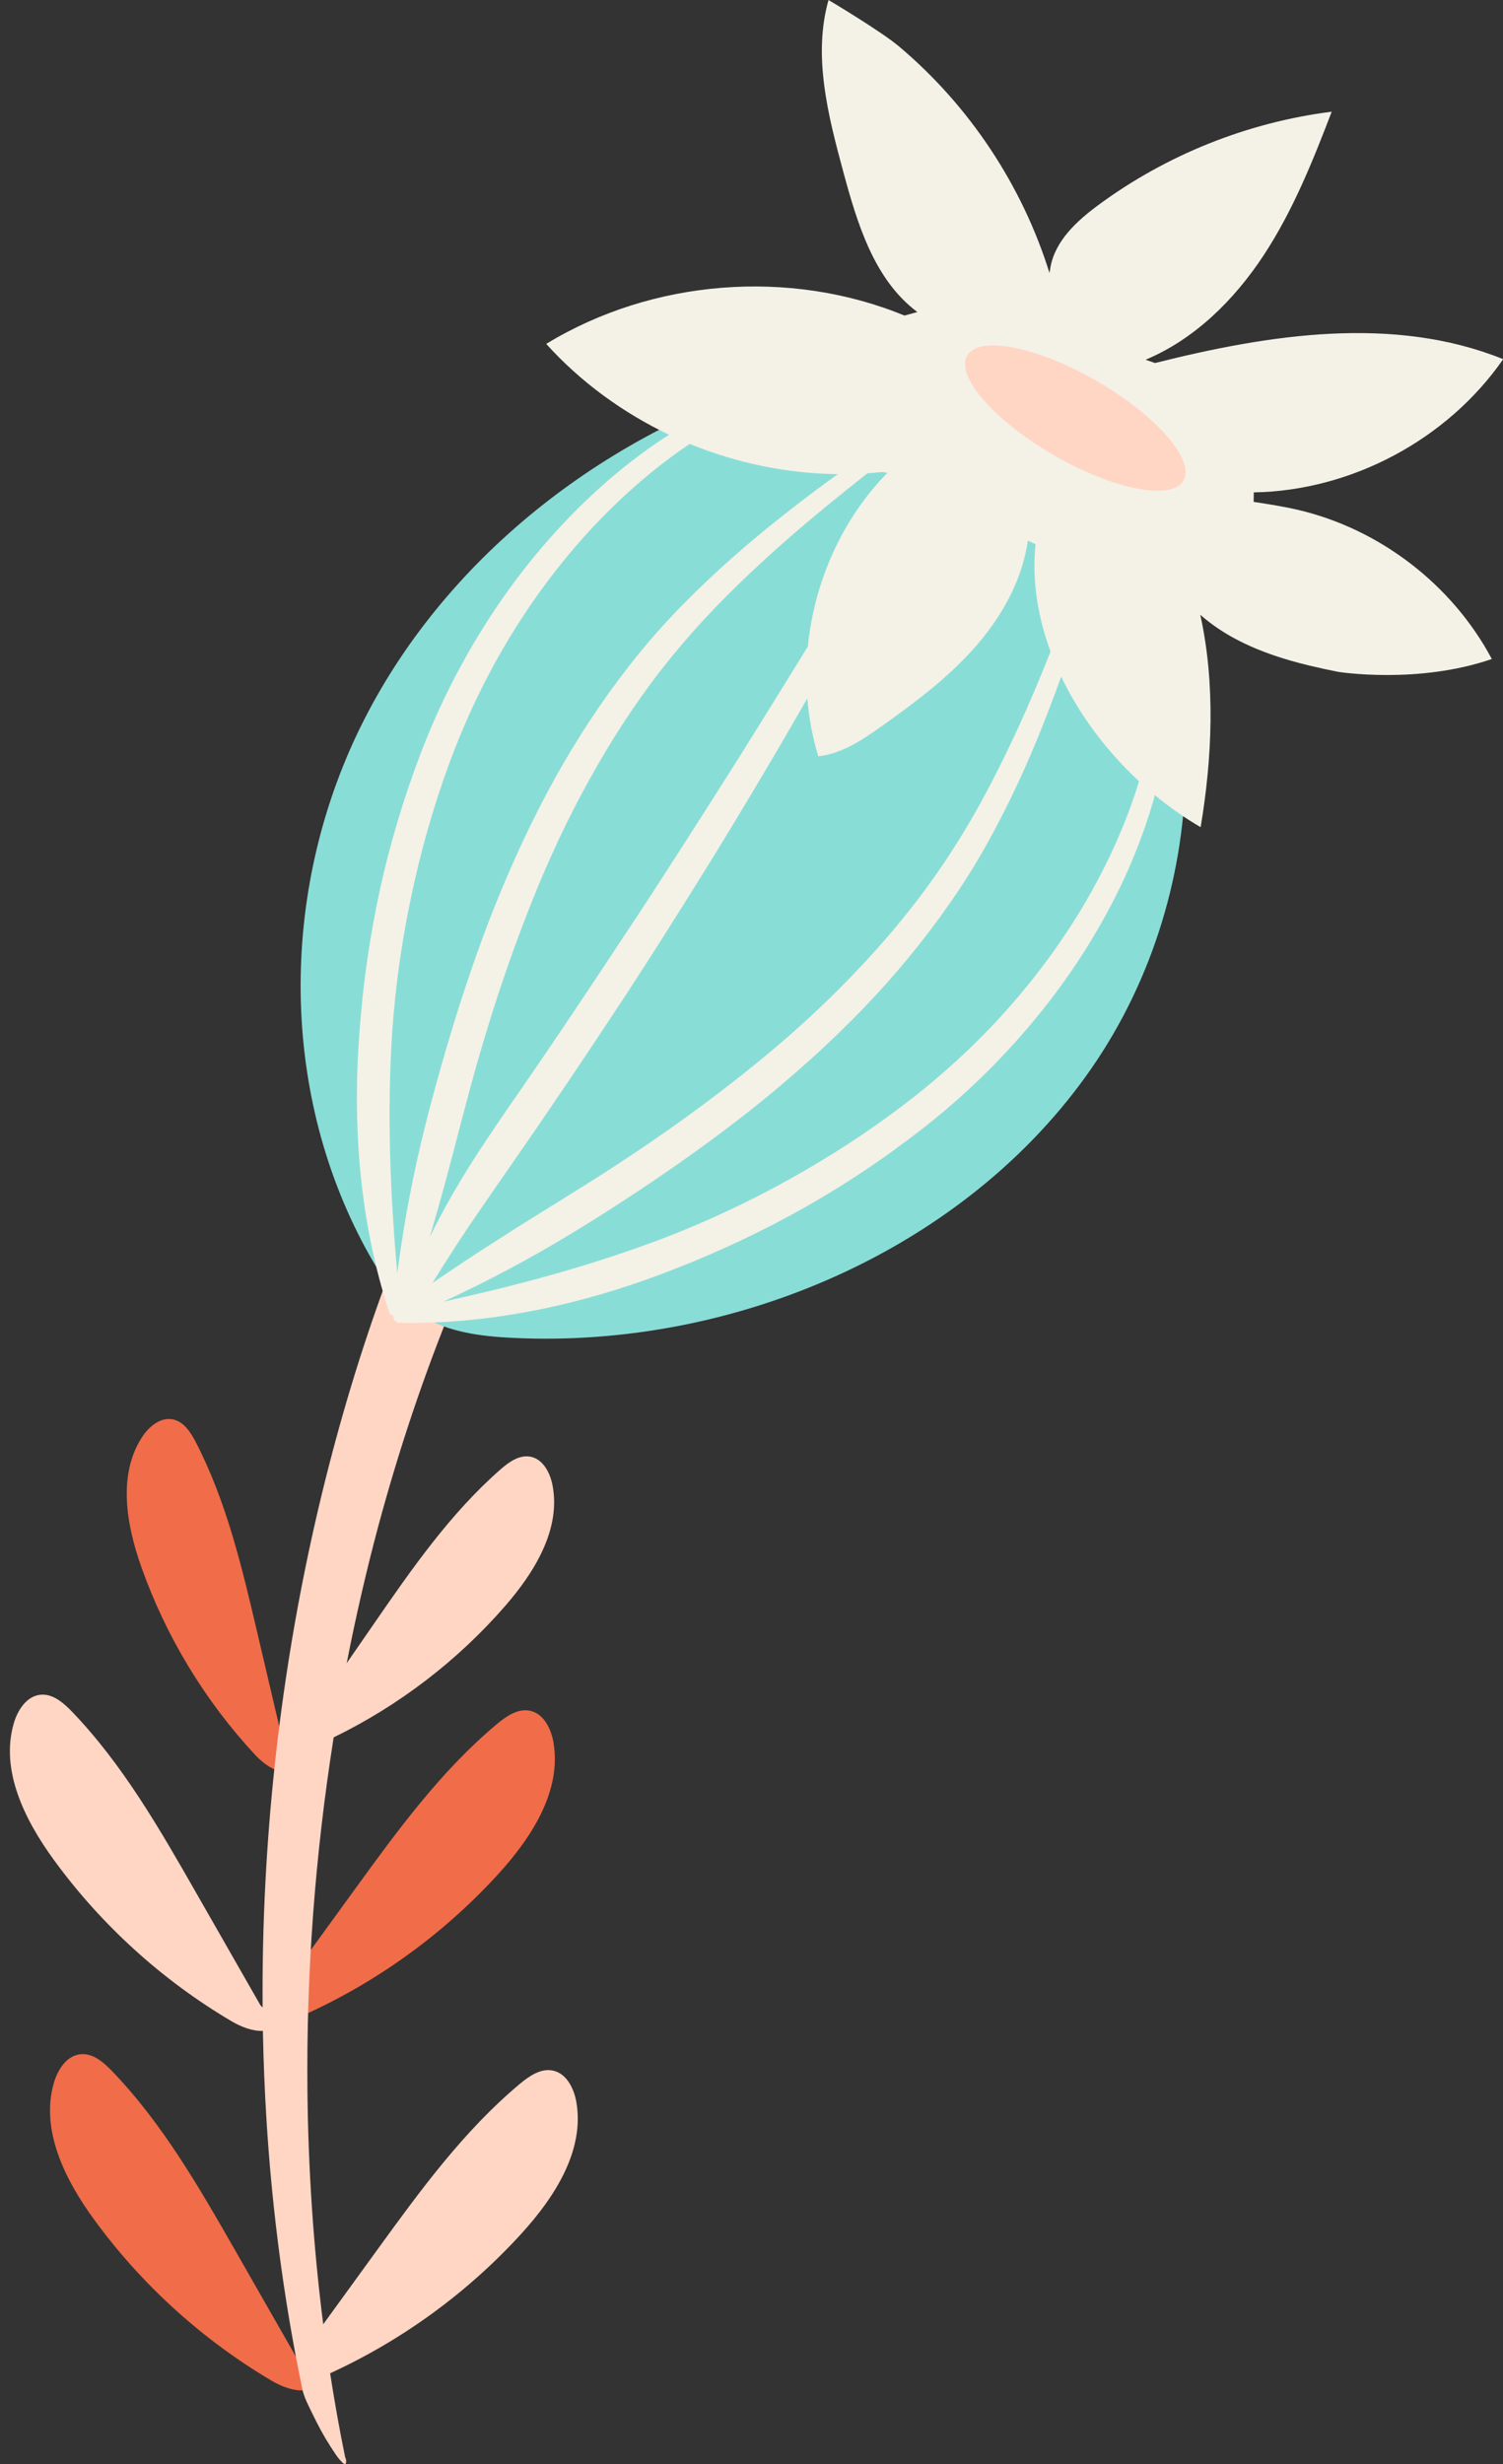 <?xml version="1.0" encoding="UTF-8" standalone="no"?><svg xmlns="http://www.w3.org/2000/svg" xmlns:xlink="http://www.w3.org/1999/xlink" fill="#000000" height="497.8" preserveAspectRatio="xMidYMid meet" version="1" viewBox="-2.0 0.0 303.8 497.8" width="303.8" zoomAndPan="magnify"><rect x="-2.0" y="0.0" width="303.8" height="497.8" fill="#333333" stroke="none"/><g><g id="change1_1"><path d="M58.742,477.685l3.613,3.645c-2.115,2.752-6.481,1.344-9.47-0.42 c-14-8.264-26.287-19.415-35.868-32.549c-5.858-8.03-10.886-18.04-8.132-27.59 c0.778-2.697,2.598-5.524,5.391-5.804c2.489-0.249,4.648,1.612,6.382,3.415 c10.225,10.631,17.654,23.58,24.977,36.384C50.004,462.406,54.373,470.045,58.742,477.685z M49.507,354.427c2.157,2.323,5.613,4.694,8.183,2.843l-2.213-4.13 c-1.833-7.817-3.666-15.634-5.498-23.451c-3.072-13.102-6.2-26.357-12.38-38.319 c-1.048-2.029-2.453-4.219-4.697-4.652c-2.519-0.486-4.85,1.508-6.235,3.661 c-4.903,7.624-3.111,17.685-0.076,26.232C31.553,330.592,39.404,343.547,49.507,354.427z M109.864,351.94c-0.481-2.766-1.984-5.773-4.731-6.353c-2.447-0.517-4.795,1.099-6.714,2.704 c-11.317,9.461-20.104,21.529-28.771,33.465c-5.171,7.121-10.341,14.243-15.512,21.364l-3.987,3.233 c1.805,2.965,6.298,2.038,9.46,0.608c14.812-6.699,28.235-16.453,39.182-28.472 C105.485,371.138,111.568,361.732,109.864,351.94z" fill="#f16c49"/></g></g><g><g id="change2_1"><path d="M103.423,451.175c-10.826,11.886-24.076,21.552-38.694,28.244 c0.883,5.711,1.89,11.374,3.036,16.963c0.246,0.478,0.272,0.948,0.077,1.412 c-0.145-0.05-0.289-0.1-0.434-0.15c-0.611-0.562-1.141-1.193-1.592-1.893 c-0.352-0.532-0.703-1.063-1.055-1.595c-1.297-2.018-2.455-4.189-3.502-6.345 c-0.748-1.539-1.805-3.5-2.157-5.218c-0.44-2.145-0.87-4.291-1.278-6.442 c-2.988-15.755-4.941-31.703-5.948-47.706c-0.381-6.058-0.627-12.125-0.74-18.194 c-2.065,0.115-4.484-0.851-6.361-1.959c-14-8.264-26.287-19.415-35.868-32.549 c-5.858-8.03-10.886-18.04-8.132-27.59c0.778-2.697,2.598-5.524,5.391-5.804 c2.489-0.249,4.648,1.612,6.382,3.415c10.225,10.631,17.654,23.58,24.977,36.384 c4.369,7.64,8.738,15.279,13.107,22.919l0.449,0.453c-0.062-8.438,0.124-16.878,0.565-25.304 c0.824-15.776,2.513-31.507,5.062-47.097c2.48-15.175,5.785-30.212,9.918-45.023 c3.97-14.228,8.737-28.234,14.374-41.888c0.142-0.343,1.877,1.838,2.026,2.043 c1.305,1.788,2.374,3.764,3.422,5.712c1.038,1.93,2.048,3.976,2.813,6.035 c0.245,0.66,0.886,2.024,0.556,2.823c-6.146,14.886-11.246,30.189-15.426,45.739 c-2.415,9.061-4.514,18.205-6.312,27.408c1.835-2.655,3.671-5.31,5.506-7.966 c7.652-11.07,15.412-22.262,25.54-31.134c1.718-1.504,3.826-3.029,6.073-2.611 c2.522,0.469,3.962,3.178,4.463,5.688c1.774,8.889-3.574,17.597-9.525,24.441 c-9.619,11.064-21.5,20.159-34.694,26.578c-3.732,23.561-5.536,47.436-5.304,71.29 c0.153,15.701,1.2,31.613,3.194,47.265c3.649-5.026,7.298-10.052,10.947-15.077 c8.666-11.936,17.454-24.004,28.771-33.465c1.919-1.604,4.266-3.221,6.714-2.704 c2.747,0.58,4.25,3.588,4.731,6.353C116.199,434.421,110.116,443.827,103.423,451.175z" fill="#ffd5c4"/></g></g><g><g id="change3_1"><path d="M218.559,215.895c-25.093,36.174-71.682,56.584-116.945,54.366 c-6.363-0.312-12.966-1.117-18.308-4.443c-5.077-3.161-8.463-8.26-11.266-13.404 c-17.909-32.866-17.368-73.913-0.347-107.21c17.021-33.297,49.64-58.491,86.668-69.227 c4.376-1.269,9.903-2.048,12.835,1.315l46.916,16.098C244.582,128.651,243.652,179.721,218.559,215.895z" fill="#89ddd7"/></g></g><g id="change4_1"><path d="M260.276,102.977c-2.928-0.679-5.901-1.135-8.872-1.591l0.023-1.92 c19.776-0.338,39.128-10.668,50.413-26.912c-22.136-8.925-47.23-5.032-70.379,0.78l-1.902-0.664 c9.915-4.152,17.899-12.062,23.818-21.034c5.919-8.973,9.957-19.033,13.798-29.072 c-16.984,2.14-33.392,8.701-47.17,18.861c-4.338,3.199-8.675,7.173-9.662,12.471l-0.211,1.252 c-5.516-17.708-16.187-33.776-30.368-45.729C176.033,6.273,165.468,0,165.468,0 c-3.176,11.245-0.124,23.2,2.924,34.48c2.861,10.592,6.248,21.985,15.034,28.557l-2.604,0.705 c-23.242-9.535-50.962-7.342-72.416,5.729c6.949,7.692,15.462,13.896,24.817,18.347 c-7.105,4.581-13.661,10.016-19.568,16.068c-6.741,6.863-12.698,14.487-17.81,22.637 c-5.125,8.14-9.448,16.804-12.86,25.798c-3.418,8.961-6.174,18.175-8.224,27.544 c-2.03,9.373-3.392,18.888-4.092,28.451c-1.481,19.086,0.023,38.605,6.015,56.781 c0.133,0.399,0.468,0.696,0.873,0.788c0.001,0.001,0.001,0.003,0.002,0.004 c-0.005,0.04-0.022,0.076-0.023,0.117c-0.012,0.661,0.513,1.206,1.174,1.219 c19.135,0.357,38.227-3.972,56.024-11.024c8.93-3.493,17.618-7.605,25.973-12.313 c8.345-4.725,16.334-10.08,23.886-15.992c7.585-5.916,14.586-12.606,20.849-19.906 c6.277-7.291,11.801-15.234,16.367-23.701c4.073-7.498,7.348-15.441,9.628-23.66 c2.945,2.431,6.046,4.607,9.246,6.465c2.352-13.99,3.003-28.989-0.071-42.903 c1.937,1.69,4.064,3.176,6.294,4.428c6.639,3.725,14.134,5.622,21.601,7.105 c0,0,16.067,2.563,31.034-2.598C291.548,118.105,276.85,106.819,260.276,102.977z M194.897,130.94 c5.458-6.139,9.712-13.593,10.857-21.728l1.556,0.724c-0.743,7.301,0.442,14.664,3.036,21.673 c-0.413,1.028-0.819,2.059-1.238,3.084c-3.39,8.366-7.113,16.567-11.284,24.493 c-4.178,7.935-8.918,15.473-14.341,22.551c-5.402,7.088-11.428,13.691-17.806,19.936 c-6.388,6.237-13.224,12.031-20.321,17.504c-7.071,5.505-14.416,10.681-21.933,15.62 c-7.516,4.946-15.26,9.559-22.882,14.413c-3.807,2.435-7.624,4.868-11.379,7.42 c-1.259,0.839-2.51,1.692-3.757,2.554c3.077-5.003,6.256-9.903,9.601-14.732 c4.918-7.17,9.975-14.318,14.914-21.645c4.972-7.29,9.858-14.638,14.706-22.01 c4.817-7.393,9.547-14.841,14.211-22.331c4.694-7.47,9.239-15.033,13.744-22.617 c2.911-4.898,5.77-9.827,8.603-14.77c0.32,3.958,1.048,7.882,2.213,11.69 c4.708-0.487,8.831-3.252,12.694-5.987C182.797,142.035,189.439,137.079,194.897,130.94z M173.322,95.608c0.98-0.067,1.959-0.146,2.936-0.251l1.117,0.15 c-9.199,9.376-14.791,22.039-16.085,35.094l-6.787,10.976l-6.968,11.19 c-4.689,7.432-9.42,14.836-14.18,22.219c-4.747,7.392-9.618,14.703-14.468,22.027 c-4.864,7.314-9.766,14.603-14.753,21.833c-4.978,7.22-10.084,14.46-14.546,22.194 c-1.639,2.865-3.219,5.787-4.679,8.77c0.979-3.341,1.917-6.689,2.841-10.034 c2.386-8.716,4.506-17.477,7.011-26.118c2.498-8.641,5.274-17.186,8.445-25.568 c3.133-8.396,6.649-16.639,10.721-24.584c4.083-7.938,8.611-15.646,13.787-22.9 c5.16-7.271,10.963-14.026,17.309-20.362c6.341-6.326,13.077-12.306,20.068-18.015 C167.808,99.996,170.557,97.794,173.322,95.608z M77.257,208.782c0.637-9.261,1.915-18.48,3.839-27.56 c1.906-9.083,4.422-18.042,7.623-26.754c3.198-8.681,7.132-17.08,11.888-25.02 c4.763-7.927,10.28-15.415,16.547-22.229c6.081-6.559,12.819-12.55,20.263-17.546 c9.483,3.883,19.686,6.005,29.92,6.107c-1.551,1.124-3.101,2.251-4.636,3.4 c-7.289,5.471-14.422,11.223-21.111,17.52c-3.348,3.146-6.599,6.394-9.711,9.819 c-3.107,3.419-6.015,7.013-8.786,10.704c-5.526,7.395-10.455,15.225-14.749,23.373 c-4.32,8.139-8.053,16.558-11.383,25.107c-3.291,8.568-6.162,17.276-8.744,26.047 c-2.57,8.775-4.927,17.598-6.751,26.524c-0.915,4.463-1.728,8.942-2.394,13.448 c-0.283,1.814-0.536,3.633-0.77,5.455C76.86,240.965,76.23,224.889,77.257,208.782z M217.588,181.928 c-4.659,7.999-10.184,15.482-16.35,22.374c-6.181,6.889-13.043,13.129-20.392,18.748 c-7.378,5.631-15.194,10.681-23.308,15.185c-8.106,4.521-16.536,8.465-25.196,11.808 c-14.479,5.508-29.386,9.541-44.635,12.874c1.333-0.617,2.662-1.243,3.981-1.887 c4.108-1.968,8.147-4.067,12.141-6.259c7.99-4.379,15.723-9.238,23.347-14.284 c7.618-5.057,15.089-10.372,22.302-16.047c7.184-5.707,14.125-11.76,20.625-18.291 c6.516-6.509,12.541-13.531,17.974-20.995c2.708-3.737,5.282-7.577,7.631-11.556 c2.353-3.985,4.495-8.05,6.512-12.178c3.943-8.052,7.263-16.355,10.278-24.725 c3.769,7.872,9.27,15.13,15.733,21.128C225.662,166.252,221.983,174.313,217.588,181.928z" fill="#f4f1e6"/></g><g id="change5_1"><path d="M237.196,97.071c-2.388,4.137-14.107,1.843-26.174-5.124 s-19.913-15.968-17.525-20.105c2.388-4.137,14.107-1.843,26.174,5.124S239.585,92.934,237.196,97.071z" fill="#ffd5c4"/></g></svg>
